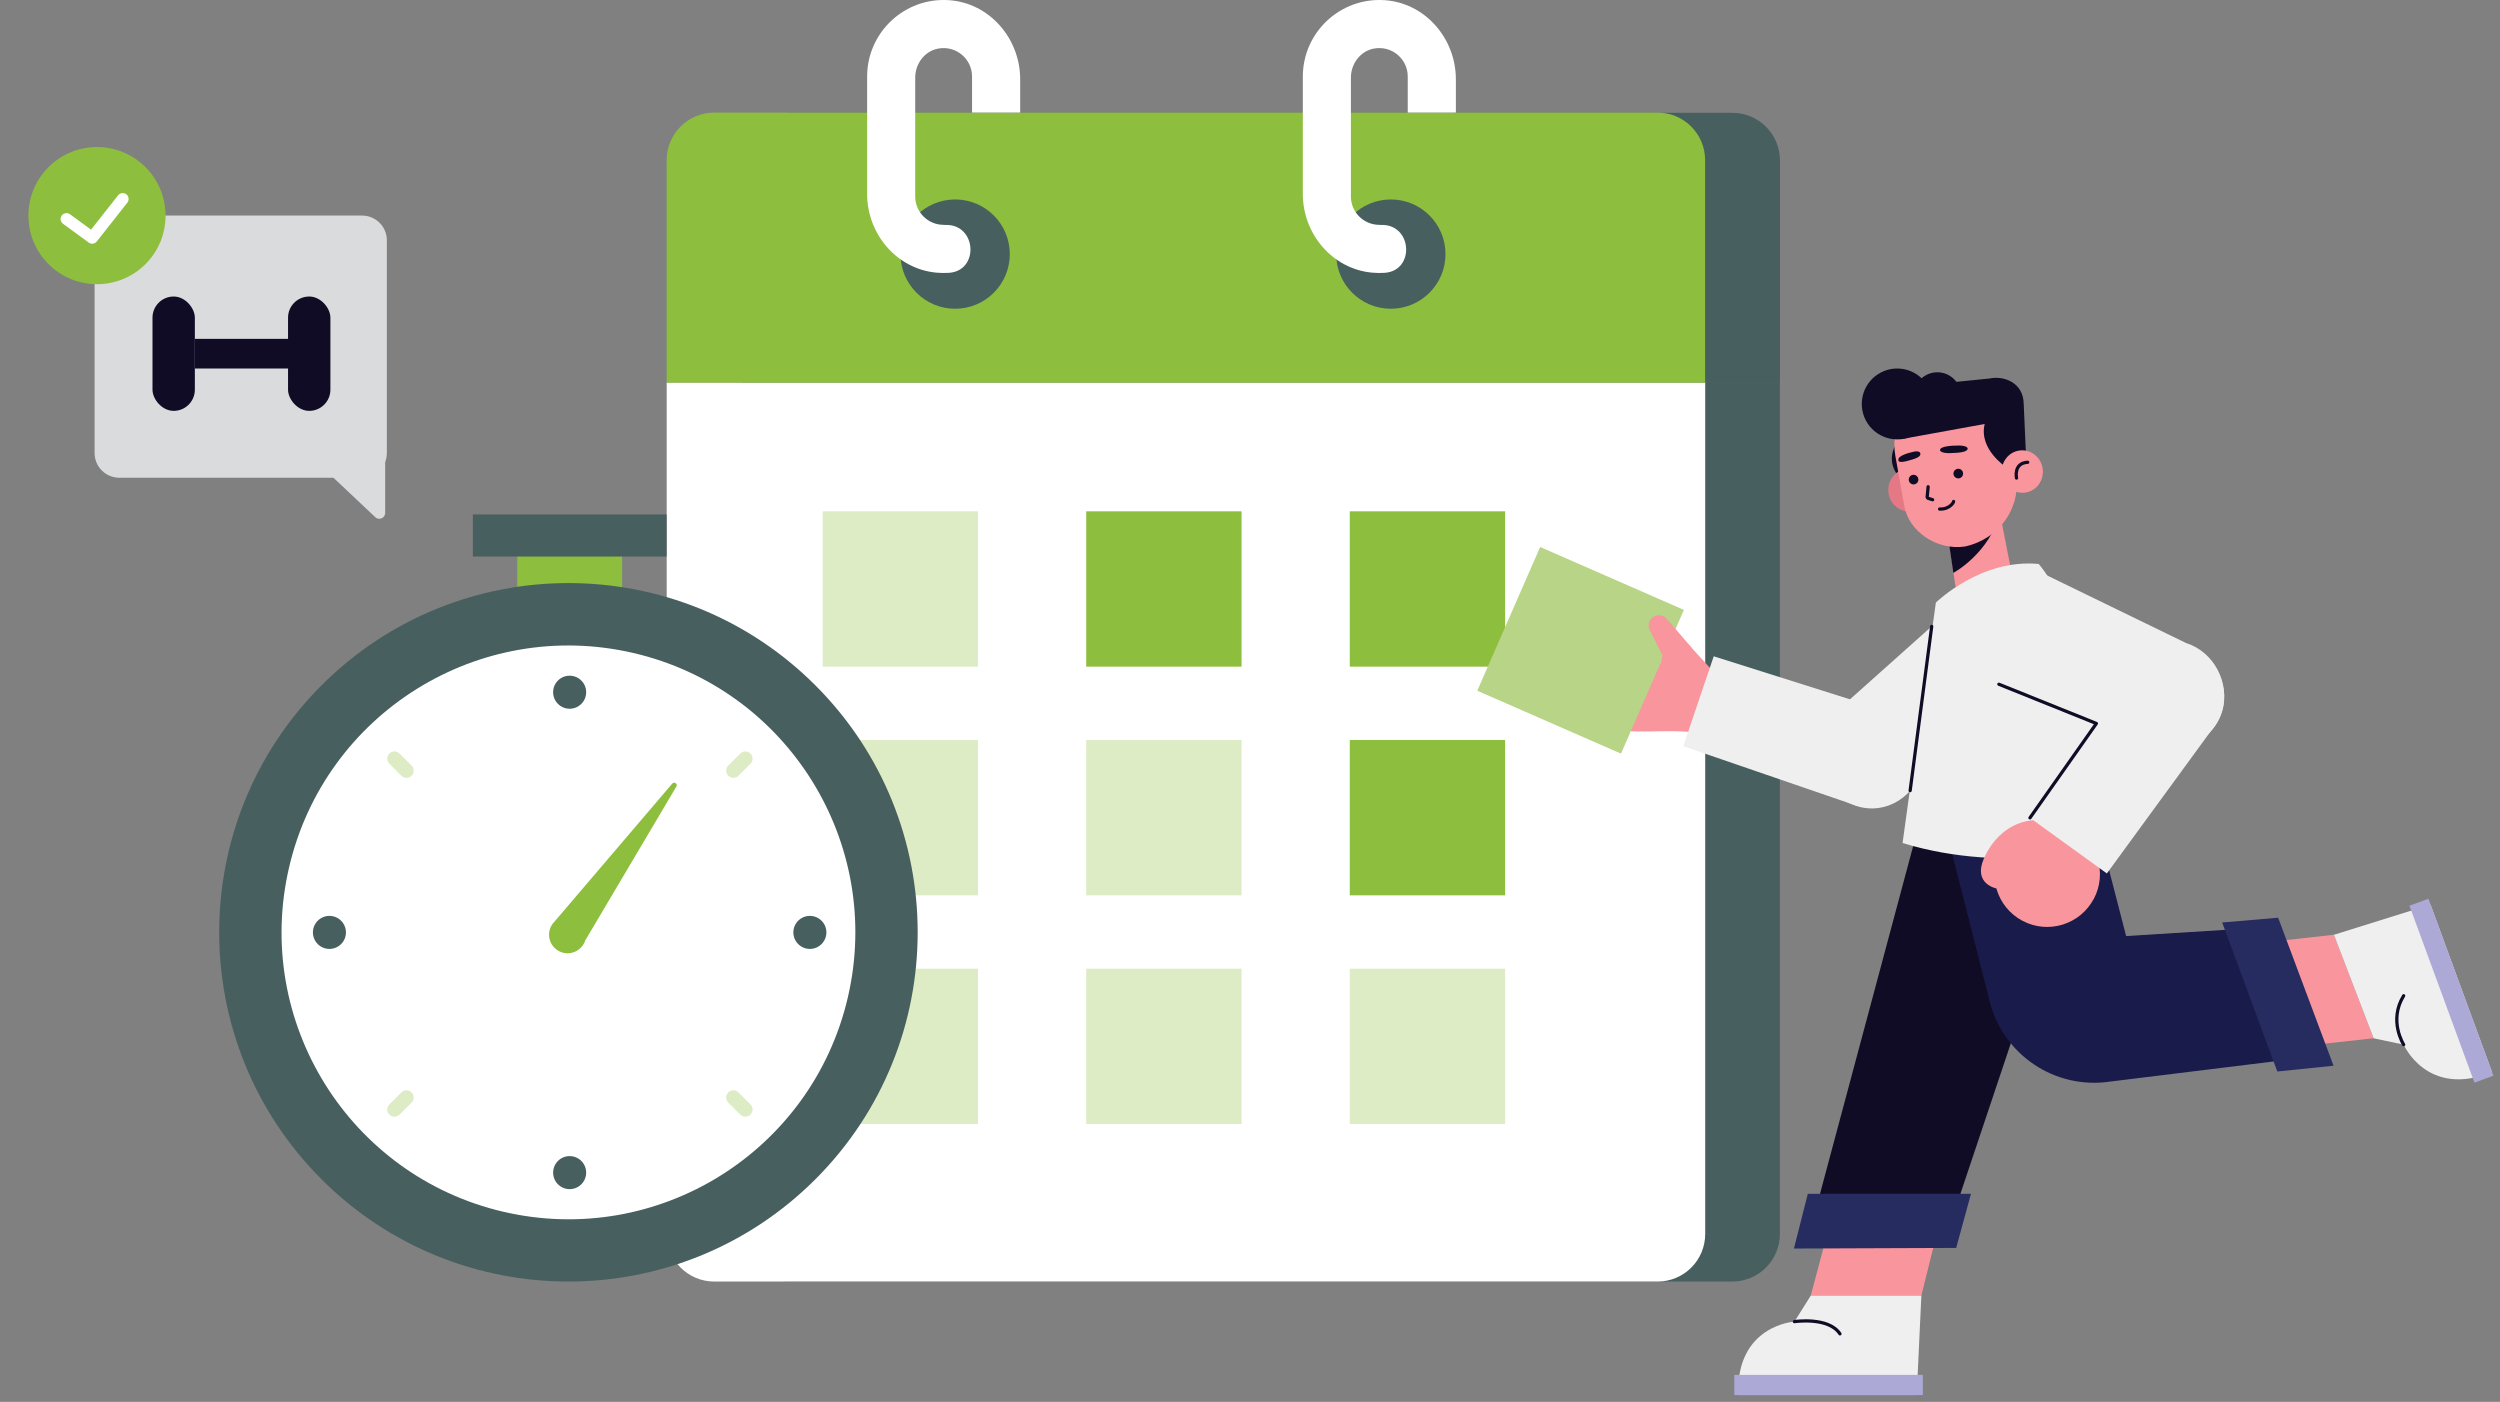 <svg width="321" height="180" viewBox="0 0 321 180" fill="none" xmlns="http://www.w3.org/2000/svg">
<rect x="0" y="0" width="321" height="180" fill="#808080" stroke="none"/>
<g clip-path="url(#clip0_1264_29425)">
<path d="M95.191 158.437C95.191 161.809 97.927 164.55 101.304 164.55H222.424C225.796 164.55 228.537 161.814 228.537 158.437V49.119H95.191V158.437Z" fill="#475F5E"/>
<path d="M222.44 14.486H101.32C97.943 14.486 95.207 17.222 95.207 20.599V49.158H228.547V20.599C228.547 17.222 225.812 14.486 222.434 14.486H222.44Z" fill="#475F5E"/>
<path d="M85.603 158.439C85.603 161.811 88.339 164.552 91.717 164.552H212.836C216.214 164.552 218.949 161.816 218.949 158.439V49.121H85.603V158.439Z" fill="white"/>
<path d="M212.83 14.455H91.711C88.333 14.455 85.598 17.191 85.598 20.568V49.127H218.938V20.568C218.938 17.191 216.202 14.455 212.825 14.455H212.83Z" fill="#8DBE3D"/>
<path d="M122.641 39.643C126.516 39.643 129.657 36.502 129.657 32.627C129.657 28.753 126.516 25.611 122.641 25.611C118.766 25.611 115.625 28.753 115.625 32.627C115.625 36.502 118.766 39.643 122.641 39.643Z" fill="#475F5E"/>
<path d="M121.162 28.869C119.144 28.869 117.513 27.238 117.513 25.22V9.964C117.513 8.202 118.704 6.576 120.433 6.244C122.761 5.793 124.811 7.571 124.811 9.823V14.451H130.99V10.171C130.99 4.944 127.052 0.37 121.837 0.022C116.115 -0.358 111.34 4.183 111.34 9.828V24.91C111.34 30.033 115.131 34.536 120.238 35.009C120.781 35.058 121.32 35.064 121.847 35.031C125.736 34.765 125.415 28.88 121.516 28.88H121.168L121.162 28.869Z" fill="white"/>
<path d="M178.584 39.643C182.459 39.643 185.6 36.502 185.6 32.627C185.6 28.753 182.459 25.611 178.584 25.611C174.709 25.611 171.568 28.753 171.568 32.627C171.568 36.502 174.709 39.643 178.584 39.643Z" fill="#475F5E"/>
<path d="M177.105 28.869C175.088 28.869 173.456 27.238 173.456 25.22V9.964C173.456 8.202 174.647 6.576 176.377 6.244C178.704 5.793 180.755 7.571 180.755 9.823V14.451H186.933V10.171C186.933 4.944 182.996 0.37 177.78 0.022C172.058 -0.358 167.283 4.183 167.283 9.828V24.91C167.283 30.033 171.074 34.536 176.181 35.009C176.725 35.058 177.263 35.064 177.791 35.031C181.679 34.765 181.359 28.88 177.459 28.88H177.111L177.105 28.869Z" fill="white"/>
<path d="M125.576 65.654H105.633V85.598H125.576V65.654Z" fill="#DDECC5"/>
<path d="M125.576 95.018H105.633V114.961H125.576V95.018Z" fill="#DDECC5"/>
<path d="M125.576 124.383H105.633V144.326H125.576V124.383Z" fill="#DDECC5"/>
<path d="M159.416 65.654H139.473V85.598H159.416V65.654Z" fill="#8DBE3D"/>
<path d="M159.416 95.018H139.473V114.961H159.416V95.018Z" fill="#DDECC5"/>
<path d="M159.416 124.383H139.473V144.326H159.416V124.383Z" fill="#DDECC5"/>
<path d="M193.256 65.654H173.312V85.598H193.256V65.654Z" fill="#8DBE3D"/>
<path d="M193.256 95.018H173.312V114.961H193.256V95.018Z" fill="#8DBE3D"/>
<path d="M193.256 124.383H173.312V144.326H193.256V124.383Z" fill="#DDECC5"/>
<path d="M79.879 69.16H66.418V78.025H79.879V69.16Z" fill="#8DBE3D"/>
<path d="M85.586 66.055H60.715V71.461H85.586V66.055Z" fill="#475F5E"/>
<path d="M104.697 151.417C122.208 133.905 122.208 105.513 104.697 88.001C87.185 70.489 58.792 70.489 41.28 88.001C23.768 105.513 23.768 133.905 41.28 151.417C58.792 168.929 87.185 168.929 104.697 151.417Z" fill="#475F5E"/>
<path d="M108.862 128.067C113.472 108.256 101.149 88.458 81.337 83.847C61.526 79.237 41.728 91.56 37.117 111.372C32.507 131.184 44.83 150.982 64.642 155.592C84.454 160.202 104.252 147.879 108.862 128.067Z" fill="white"/>
<path d="M52.188 99.877C51.948 99.877 51.715 99.785 51.535 99.606L49.996 98.066C49.632 97.707 49.632 97.12 49.996 96.756C50.36 96.391 50.942 96.391 51.307 96.756L52.846 98.295C53.21 98.654 53.21 99.241 52.846 99.606C52.666 99.785 52.427 99.877 52.193 99.877H52.188Z" fill="#DDECC5"/>
<path d="M95.703 143.387C95.464 143.387 95.23 143.295 95.051 143.115L93.512 141.576C93.147 141.217 93.147 140.63 93.512 140.265C93.876 139.901 94.458 139.901 94.822 140.265L96.361 141.805C96.726 142.164 96.726 142.751 96.361 143.115C96.182 143.295 95.943 143.387 95.709 143.387H95.703Z" fill="#DDECC5"/>
<path d="M50.649 143.387C50.409 143.387 50.175 143.295 49.996 143.115C49.632 142.756 49.632 142.169 49.996 141.805L51.535 140.265C51.9 139.901 52.481 139.901 52.846 140.265C53.21 140.624 53.21 141.212 52.846 141.576L51.307 143.115C51.127 143.295 50.888 143.387 50.654 143.387H50.649Z" fill="#DDECC5"/>
<path d="M94.162 99.877C93.923 99.877 93.689 99.785 93.51 99.606C93.145 99.247 93.145 98.659 93.51 98.295L95.049 96.756C95.413 96.391 95.995 96.391 96.359 96.756C96.724 97.115 96.724 97.702 96.359 98.066L94.82 99.606C94.641 99.785 94.402 99.877 94.168 99.877H94.162Z" fill="#DDECC5"/>
<path d="M73.143 91.002C74.314 91.002 75.264 90.052 75.264 88.881C75.264 87.709 74.314 86.76 73.143 86.76C71.971 86.76 71.022 87.709 71.022 88.881C71.022 90.052 71.971 91.002 73.143 91.002Z" fill="#475F5E"/>
<path d="M73.143 152.686C74.314 152.686 75.264 151.736 75.264 150.564C75.264 149.393 74.314 148.443 73.143 148.443C71.971 148.443 71.022 149.393 71.022 150.564C71.022 151.736 71.971 152.686 73.143 152.686Z" fill="#475F5E"/>
<path d="M42.299 117.6C43.468 117.6 44.42 118.551 44.42 119.721C44.42 120.89 43.468 121.842 42.299 121.842C41.13 121.842 40.178 120.89 40.178 119.721C40.178 118.551 41.13 117.6 42.299 117.6Z" fill="#475F5E"/>
<path d="M103.988 117.6C105.158 117.6 106.109 118.551 106.109 119.721C106.109 120.89 105.158 121.842 103.988 121.842C102.819 121.842 101.867 120.89 101.867 119.721C101.867 118.551 102.819 117.6 103.988 117.6Z" fill="#475F5E"/>
<path d="M86.32 100.61L71.184 118.351C70.722 118.824 70.444 119.482 70.504 120.2C70.608 121.51 71.755 122.495 73.066 122.392C74.061 122.315 74.861 121.636 75.149 120.744L86.847 100.99C87.049 100.648 86.581 100.31 86.32 100.615V100.61Z" fill="#8DBE3D"/>
</g>
<g clip-path="url(#clip1_1264_29425)">
<path d="M246.702 166.357L252.233 144.091L238.995 142.057L232.496 166.357H246.702Z" fill="#F8959D"/>
<path d="M246.703 166.355H232.503L230.409 169.695C230.409 169.695 222.892 170.135 223.186 179.126H246.105L246.703 166.355Z" fill="#EFEFEF"/>
<path d="M222.688 179.127H246.891V176.533H222.688V179.127Z" fill="#ACA9D6"/>
<path d="M230.402 169.696C230.402 169.696 234.791 169.032 236.249 171.267" stroke="#100C25" stroke-width="0.419" stroke-linecap="round" stroke-linejoin="round"/>
<path d="M268.553 103.012L249.773 159.09L232.244 158.677L247.119 103.153L268.553 103.012Z" fill="#100C25"/>
<path d="M253.074 153.281L251.175 160.232L230.34 160.313L232.124 153.281H253.074Z" fill="#262B60"/>
<path d="M299.671 120.021L276.279 122.632L283.089 135.69L304.773 133.314L299.671 120.021Z" fill="#F8959D"/>
<path d="M299.672 120.023L304.773 133.315L308.629 134.131C308.629 134.131 311.637 141.032 319.975 137.66L312.072 116.15L299.672 120.028V120.023Z" fill="#EFEFEF"/>
<path d="M320.154 138.118L311.809 115.4L309.373 116.295L317.719 139.013L320.154 138.118Z" fill="#ACA9D6"/>
<path d="M308.63 134.13C308.63 134.13 306.65 131.051 308.63 127.854" stroke="#100C25" stroke-width="0.419" stroke-linecap="round" stroke-linejoin="round"/>
<path d="M291.779 119.014L272.994 120.189L267.881 100.387L248.52 101.246L253.115 119.27L255.481 128.597C257.216 135.45 263.846 139.888 270.845 138.887L297.441 135.613L291.784 119.014H291.779Z" fill="#191B4B"/>
<path d="M285.328 118.449L292.513 117.834L299.626 136.837L292.409 137.582L285.328 118.449Z" fill="#262B60"/>
<path d="M243.817 56.516C243.817 56.516 241.038 59.529 245.209 62.493L243.817 56.516Z" fill="#100C25"/>
<path d="M247.723 62.35C248.044 63.835 247.141 65.298 245.705 65.619C244.269 65.94 242.839 64.994 242.518 63.509C242.197 62.024 243.1 60.561 244.536 60.24C245.971 59.919 247.402 60.866 247.723 62.35Z" fill="#E57885"/>
<path d="M250.087 68.561L251.05 75.066C251.382 77.35 252.926 78.368 255.102 78.025C256.957 77.731 258.866 76.524 258.485 74.522L256.489 64.357L250.082 68.561H250.087Z" fill="#F8959D"/>
<path d="M250.81 73.559C250.81 73.559 255.455 71.09 256.836 65.755C257.331 63.846 249.973 67.903 249.973 67.903L250.81 73.565V73.559Z" fill="#100C25"/>
<path d="M252.324 70.167C248.609 70.727 245.096 68.16 244.525 65.044L243.361 58.517C242.643 54.612 245.052 50.849 248.81 50.017C252.656 49.163 257.142 51.545 258.007 55.515L258.85 60.611C259.617 65.196 256.724 69.188 252.324 70.167Z" fill="#F8959D"/>
<path d="M251.127 57.215C251.127 57.215 249.06 57.215 249.098 57.807C249.098 57.807 249.136 58.21 250.371 58.183C251.605 58.156 252.563 58.036 252.644 57.65C252.726 57.264 251.785 57.16 251.127 57.215Z" fill="#100C25"/>
<path d="M245.341 58.096C245.341 58.096 243.595 58.499 243.763 59.07C243.763 59.07 243.622 59.51 244.819 59.206C246.015 58.901 246.592 58.667 246.581 58.27C246.57 57.873 245.966 57.895 245.335 58.096H245.341Z" fill="#100C25"/>
<path d="M250.84 64.389C250.861 64.492 250.334 65.417 249.045 65.362" stroke="#100C25" stroke-width="0.419" stroke-linecap="round" stroke-linejoin="round"/>
<path d="M246.31 61.473C246.37 61.81 246.141 62.131 245.809 62.191C245.478 62.251 245.151 62.022 245.092 61.69C245.032 61.359 245.26 61.032 245.592 60.972C245.929 60.913 246.25 61.141 246.31 61.473Z" fill="#100C25"/>
<path d="M252.041 60.651C252.128 60.982 251.933 61.32 251.601 61.407C251.269 61.494 250.932 61.298 250.845 60.966C250.758 60.634 250.954 60.297 251.285 60.21C251.617 60.123 251.954 60.319 252.041 60.651Z" fill="#100C25"/>
<path d="M247.571 62.5L247.462 63.675C247.418 63.789 247.462 63.925 247.571 63.985L248.147 64.164" stroke="#100C25" stroke-width="0.419" stroke-linecap="round" stroke-linejoin="round"/>
<path d="M257.587 59.98C257.587 59.98 254.036 57.691 254.835 54.438L244.066 56.396L244.54 49.701L255.477 48.597C257.228 48.216 259.806 49.076 259.844 51.866L260.138 58.452L257.592 59.975L257.587 59.98Z" fill="#100C25"/>
<path d="M247.64 49.771C248.799 52.001 247.928 54.747 245.699 55.906C243.469 57.064 240.722 56.194 239.564 53.964C238.405 51.734 239.275 48.988 241.505 47.829C243.735 46.671 246.482 47.541 247.64 49.771Z" fill="#100C25"/>
<path d="M251.46 49.444C252.237 50.939 251.655 52.778 250.16 53.555C248.664 54.333 246.826 53.751 246.048 52.255C245.27 50.76 245.852 48.922 247.348 48.144C248.844 47.366 250.682 47.948 251.46 49.444Z" fill="#100C25"/>
<path d="M262.242 59.977C262.563 61.446 261.666 62.898 260.241 63.213C258.816 63.529 257.402 62.593 257.087 61.12C256.766 59.651 257.663 58.199 259.088 57.883C260.513 57.568 261.927 58.503 262.242 59.977Z" fill="#F8959D"/>
<path d="M258.919 61.381C258.919 61.381 258.501 59.45 260.355 59.357" stroke="#100C25" stroke-width="0.419" stroke-linecap="round" stroke-linejoin="round"/>
<path d="M217.27 83.246C216.683 82.616 215.633 81.658 214.839 81.854C213.757 82.121 213.322 83.187 213.904 84.144L214.382 84.933C213.316 85.34 211.119 85.444 207.094 81.376C206.414 80.69 205.305 80.533 204.609 81.017C204.065 81.397 203.934 82.055 204.228 82.654C204.239 82.681 204.261 82.708 204.277 82.735C203.717 82.55 203.108 82.599 202.662 82.904C202.118 83.284 201.987 83.943 202.281 84.541C202.319 84.617 202.368 84.699 202.422 84.775C202.145 84.802 201.884 84.883 201.666 85.036C201.123 85.416 200.992 86.075 201.286 86.673C201.367 86.841 201.482 87.005 201.628 87.151C201.683 87.206 201.732 87.255 201.786 87.304C201.764 87.32 201.737 87.326 201.71 87.342C201.166 87.722 201.036 88.381 201.329 88.979C201.411 89.147 201.525 89.311 201.672 89.457C202.781 90.578 203.885 91.513 204.962 92.264C204.962 92.264 204.984 92.28 205.011 92.296C205.523 92.65 206.028 92.954 206.529 93.221C208.856 94.57 213.833 93.439 218.113 94.129L221.452 87.826L217.259 83.246H217.27Z" fill="#F8959D"/>
<path d="M208.135 96.767L216.213 78.312L197.758 70.235L189.681 88.689L208.135 96.767Z" fill="#B7D487"/>
<path d="M217.271 83.246L214.018 79.455C213.491 78.841 212.539 78.841 212.011 79.455C211.658 79.863 211.587 80.439 211.832 80.918L213.469 84.149C213.469 84.149 212.066 88.543 215.405 92.356L217.271 83.251V83.246Z" fill="#F8959D"/>
<path d="M242.5 91.362L220.043 84.269L216.133 95.81L237.632 103.196C241.368 104.942 245.757 102.756 246.611 98.72C247.275 95.582 245.518 92.439 242.5 91.356V91.362Z" fill="#EFEFEF"/>
<path d="M249.522 79.094L234.729 92.299C232.407 95.105 232.651 99.228 235.289 101.735C238.052 104.367 242.615 104.264 245.258 101.512L260.981 89.313C263.51 86.681 263.837 82.635 261.765 79.632C258.871 75.434 252.769 75.167 249.517 79.094H249.522Z" fill="#EFEFEF"/>
<path d="M261.764 72.406C261.764 72.406 271.091 82.816 271.363 108.666C271.363 108.666 257.875 112.424 244.289 108.242L248.564 77.372C248.564 77.372 254.323 71.71 261.764 72.412V72.406Z" fill="#EFEFEF"/>
<path d="M248.03 80.43L245.262 101.515" stroke="#100C25" stroke-width="0.419" stroke-linecap="round" stroke-linejoin="round"/>
<path d="M256.341 114.077C256.341 114.077 253.306 113.501 254.726 110.243C256.14 106.985 259.773 103.554 266.027 106.262L256.341 114.077Z" fill="#F8959D"/>
<path d="M268.846 115.416C270.597 112.109 269.33 108.014 266.023 106.263C262.717 104.511 258.621 105.779 256.87 109.08C255.119 112.387 256.386 116.482 259.687 118.233C262.994 119.984 267.089 118.717 268.841 115.41L268.846 115.416Z" fill="#F8959D"/>
<path d="M274.055 85.649L260.648 105.011L270.52 112.152L283.926 93.796C286.7 90.74 285.906 85.905 282.3 83.892C279.499 82.331 275.975 83.076 274.049 85.644L274.055 85.649Z" fill="#EFEFEF"/>
<path d="M258.68 88.65L277.063 96.074C280.604 96.911 284.193 94.872 285.281 91.396C286.417 87.752 284.307 83.706 280.669 82.553L262.77 73.851C259.295 72.747 255.52 74.243 253.742 77.43C251.256 81.879 253.715 87.475 258.675 88.65H258.68Z" fill="#EFEFEF"/>
<path d="M260.648 105.011L269.176 92.894L256.656 87.857" stroke="#100C25" stroke-width="0.419" stroke-linecap="round" stroke-linejoin="round"/>
</g>
<path d="M46.49 27.678H15.326C13.569 27.678 12.145 29.102 12.145 30.859V58.162C12.145 59.919 13.569 61.343 15.326 61.343H46.49C48.247 61.343 49.672 59.919 49.672 58.162V30.859C49.672 29.102 48.247 27.678 46.49 27.678Z" fill="#DADBDC"/>
<path d="M38.535 57.307L48.183 66.406C48.662 66.857 49.456 66.52 49.456 65.857V54.56L38.541 57.307H38.535Z" fill="#DADBDC"/>
<path d="M18.679 33.912C22.117 30.473 22.117 24.898 18.679 21.459C15.24 18.021 9.665 18.021 6.226 21.459C2.788 24.898 2.788 30.473 6.226 33.912C9.665 37.35 15.24 37.35 18.679 33.912Z" fill="#8DBE3D"/>
<path d="M8.539 28.121L11.835 30.531L15.756 25.549" stroke="white" stroke-width="1.517" stroke-linecap="round" stroke-linejoin="round"/>
<rect x="19.58" y="38.072" width="5.439" height="14.684" rx="2.719" fill="#100C25"/>
<rect x="36.984" y="38.072" width="5.439" height="14.684" rx="2.719" fill="#100C25"/>
<rect x="38.613" y="43.51" width="3.807" height="13.597" transform="rotate(90 38.613 43.51)" fill="#100C25"/>
<defs>
<clipPath id="clip0_1264_29425">
<rect width="200.399" height="164.548" fill="white" transform="translate(28.15)"/>
</clipPath>
<clipPath id="clip1_1264_29425">
<rect width="130.463" height="131.807" fill="white" transform="translate(189.68 47.316)"/>
</clipPath>
</defs>
</svg>
